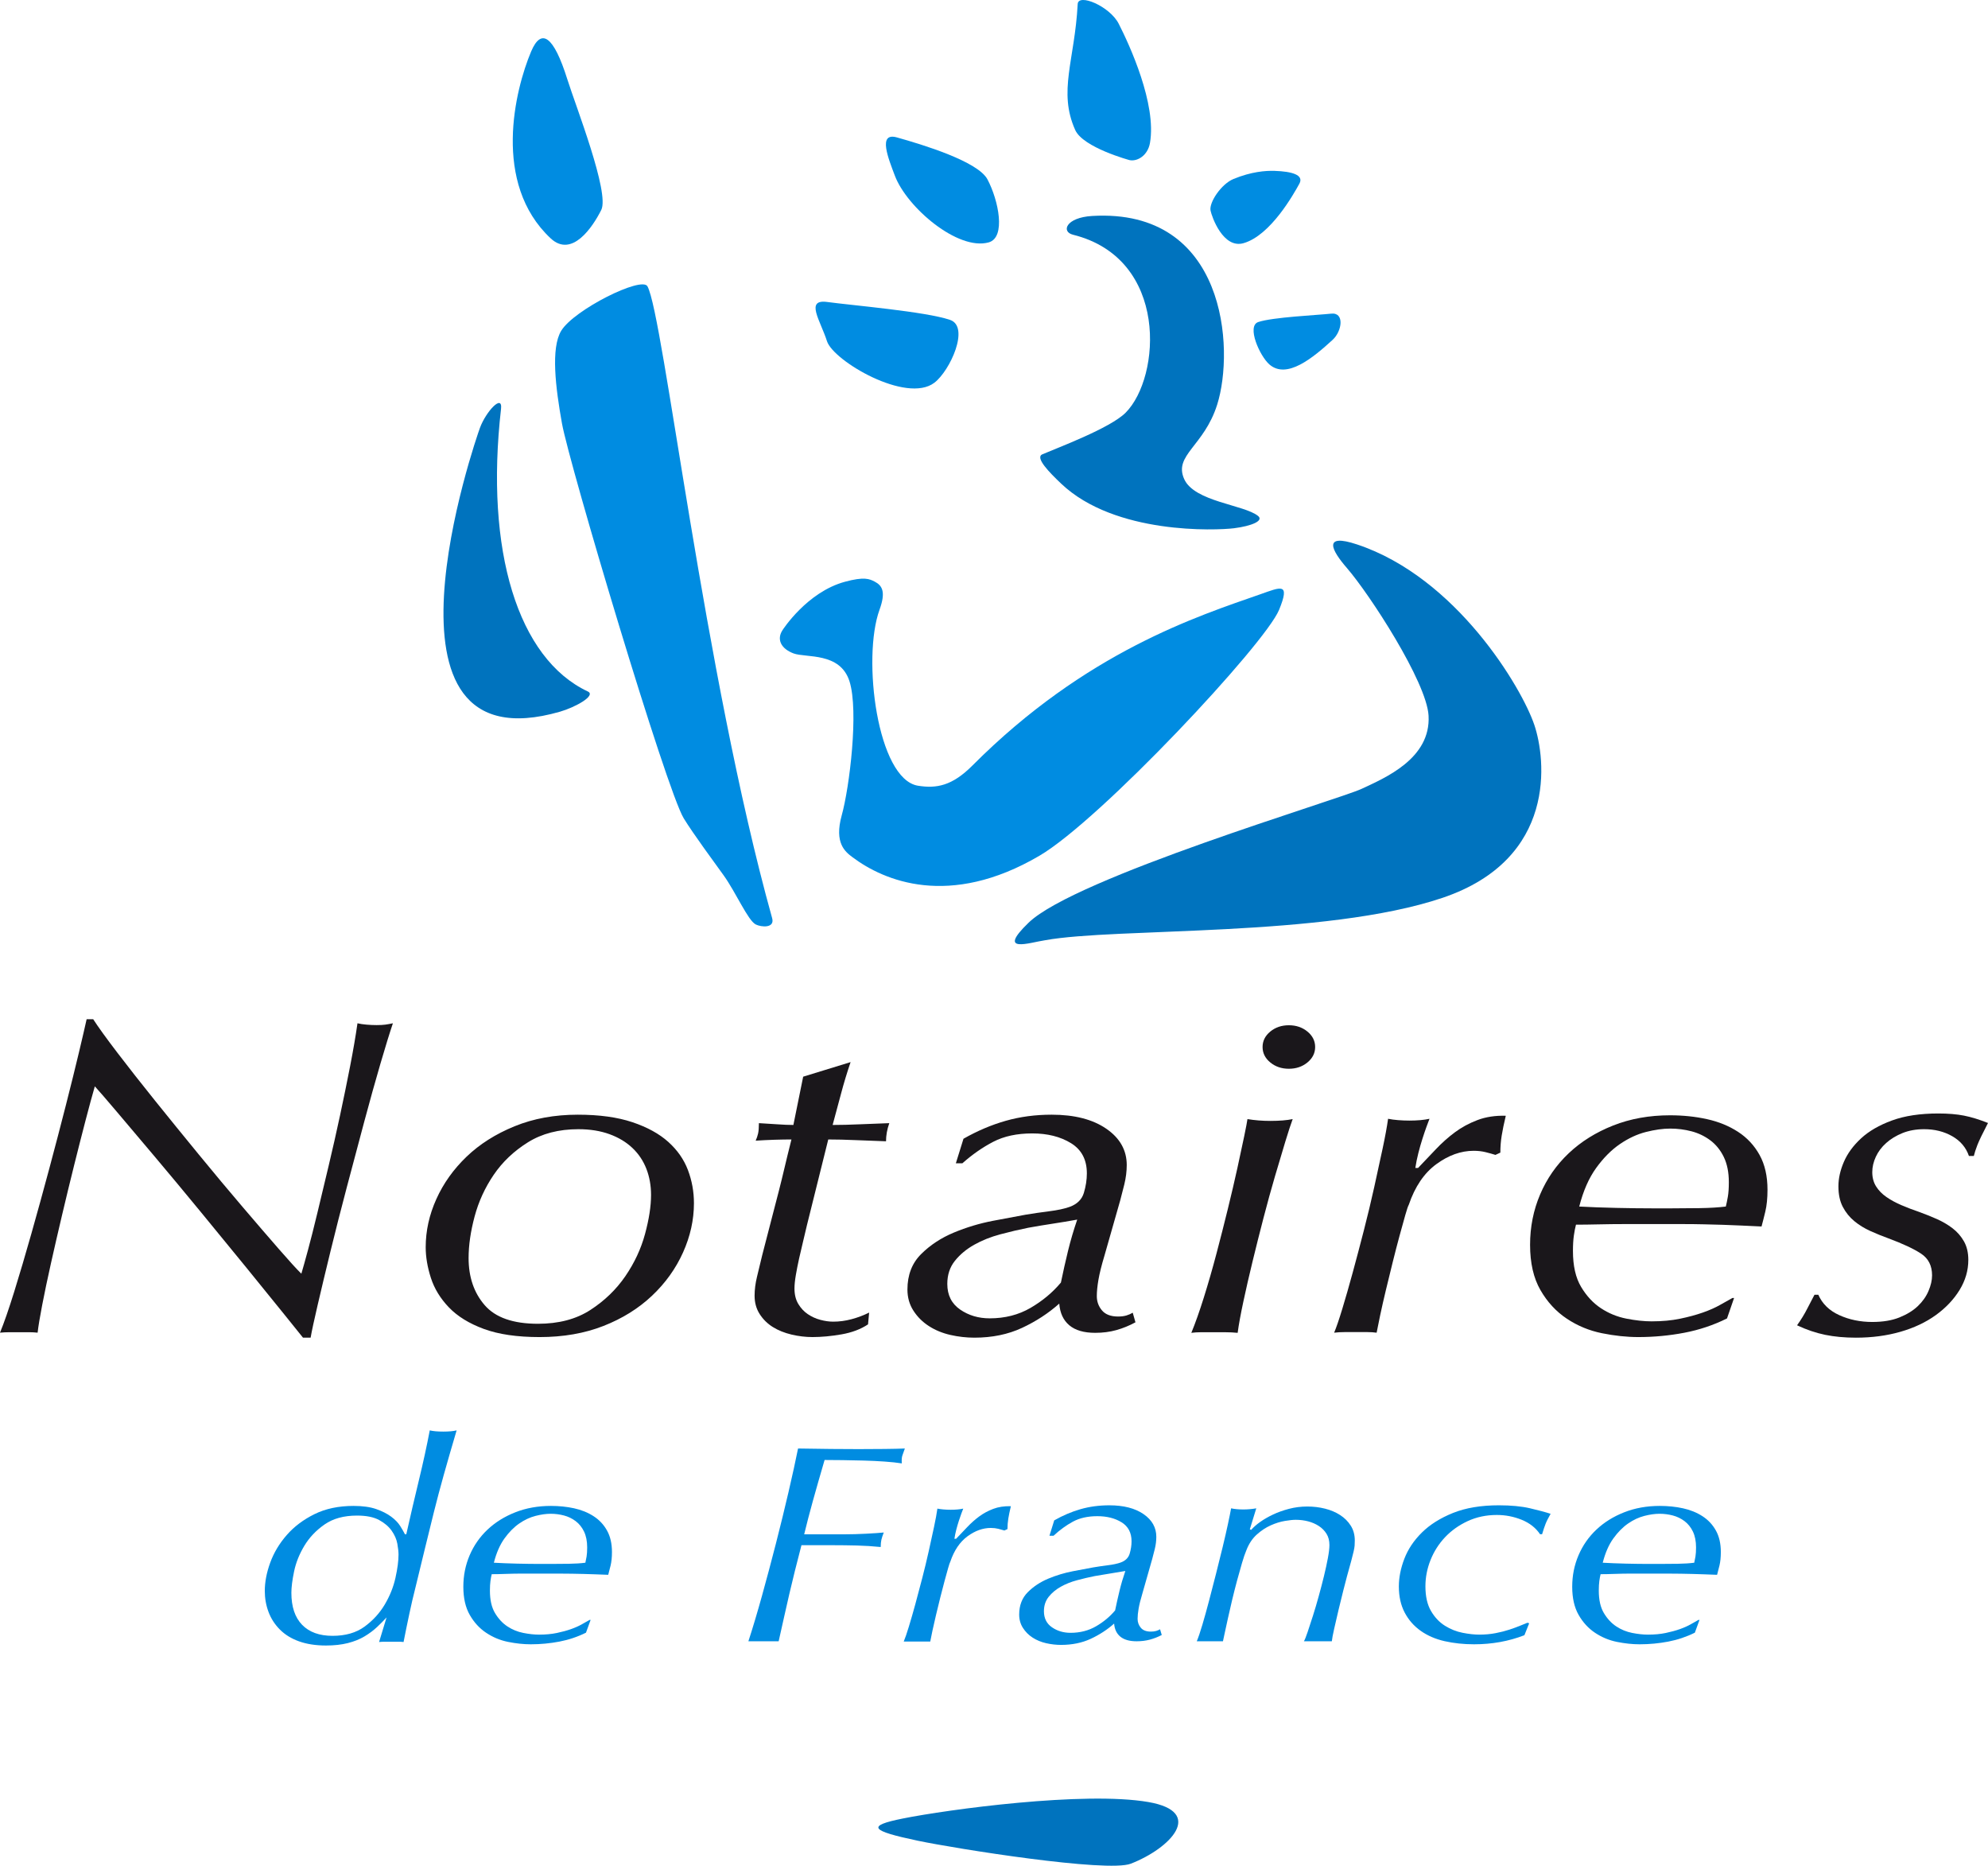<?xml version="1.0" encoding="utf-8"?>
<!-- Generator: Adobe Illustrator 16.0.0, SVG Export Plug-In . SVG Version: 6.00 Build 0)  -->
<!DOCTYPE svg PUBLIC "-//W3C//DTD SVG 1.1//EN" "http://www.w3.org/Graphics/SVG/1.1/DTD/svg11.dtd">
<svg version="1.1" id="Calque_1" xmlns="http://www.w3.org/2000/svg" xmlns:xlink="http://www.w3.org/1999/xlink" x="0px" y="0px"
	 width="411.322px" height="385.93px" viewBox="0 0 411.322 385.93" enable-background="new 0 0 411.322 385.93"
	 xml:space="preserve">
<g>
	<g>
		<g>
			<g>
				<g>
					<path fill-rule="evenodd" clip-rule="evenodd" fill="#008CE1" d="M113.921,49.294c-12.158-11.393-7.367-30.721-4.036-38.624
						c2.104-4.988,4.669-3.276,7.503,5.748c1.735,5.522,8.795,23.491,7.014,27.014C122.632,46.959,118.332,53.429,113.921,49.294z"
						/>
				</g>
				<path fill-rule="evenodd" clip-rule="evenodd" fill="#008CE1" d="M161.922,130.322c-1.292,1.935-0.319,3.865,2.254,4.834
					c2.577,0.965,9.663-0.325,11.592,5.794c1.934,6.121,0,21.901-1.611,27.697c-1.608,5.795,0.752,7.566,2.26,8.693
					c6.441,4.827,19.967,10.626,38.639-0.324c12.637-7.405,46.695-43.797,49.594-50.877c2.348-5.736,0.363-4.704-3.859-3.225
					c-12.885,4.512-36.102,11.882-59.582,35.425c-4.2,4.217-7.428,4.801-11.268,4.19c-8.42-1.344-11.613-26.391-7.962-36.413
					c1.343-3.702,0.554-4.987-0.978-5.794c-1.12-0.591-2.22-1.061-6.201,0.021C166.946,122.474,161.922,130.322,161.922,130.322z"/>
				<path fill="#008CE1" d="M204.31,37.107c-1.954-3.697-13.28-7.151-18.738-8.682c-4.032-1.129-1.74,4.418-0.42,7.921
					c2.466,6.536,13.03,15.579,19.415,13.789C208.168,49.128,206.61,41.452,204.31,37.107z"/>
				<path fill="#008CE1" d="M196.576,66.173c-5.041-1.733-20.365-3.014-25.404-3.705c-4.662-0.639-1.426,3.837-0.068,8.104
					c1.301,4.081,16.449,13.002,22.226,8.593C196.589,76.674,200.708,67.593,196.576,66.173z"/>
				<path fill="#008CE1" d="M260.328,66.616c2.971-1.007,12.117-1.42,15.113-1.739c2.777-0.292,2.252,3.613,0.281,5.42
					c-4.09,3.747-9.486,8.209-13.074,5.096C260.627,73.635,257.893,67.45,260.328,66.616z"/>
				<path fill="#008CE1" d="M233.725,33.126c1.65,0.32,3.754-0.997,4.205-3.542c1.418-8.056-4.244-20.32-6.461-24.666
					c-1.867-3.656-8.375-6.354-8.492-4.086c-0.609,11.658-4.098,18.048-0.514,26.059C224.094,30.53,233.725,33.126,233.725,33.126z"
					/>
				<path fill-rule="evenodd" clip-rule="evenodd" fill="#0073BE" d="M115.875,147.21c3.169-0.913,7.523-3.336,5.752-4.175
					c-14.467-6.789-21.316-29.096-17.963-58.458c0.364-3.185-3.108,0.529-4.362,3.924C98.421,90.89,74.817,159.038,115.875,147.21z"
					/>
				<path fill-rule="evenodd" clip-rule="evenodd" fill="#0073BE" d="M278.676,117.493c4.668,5.385,16.504,23.547,16.898,30.542
					c0.5,8.886-9.021,12.884-13.854,15.139c-4.828,2.253-59.258,18.354-68.91,27.694c-6.732,6.508,0.223,4.093,3.427,3.621
					c14.617-2.665,57.869-0.545,82.23-8.774c23.83-8.054,21.344-28.778,18.998-35.744c-2.596-7.709-16.125-30.531-36.707-37.359
					C273.592,110.235,275.494,113.823,278.676,117.493z"/>
				<path fill="#0073BE" d="M219.568,100.053c-2.432-2.306-5.477-5.402-3.914-6.07c3.119-1.348,14.033-5.403,17.242-8.617
					c7.297-7.318,8.992-31.87-10.883-36.81c-2.52-0.626-1.455-3.564,3.963-3.884c27.709-1.631,29.502,27.487,25.863,39.02
					c-2.729,8.637-9.037,10.443-6.832,15.399c2.102,4.709,12.365,5.292,15.281,7.628c1.26,1.001-1.334,2.093-4.979,2.55
					C251.666,109.721,230.711,110.63,219.568,100.053z"/>
			</g>
			<path fill-rule="evenodd" clip-rule="evenodd" fill="#008CE1" d="M156.379,191.232c-1.629-0.813-4.104-6.612-6.669-10.185
				c-1.875-2.606-6.282-8.572-8.236-11.762c-3.618-5.907-23.695-73.28-25.201-81.699c-1.325-7.401-2.341-15.596-0.147-19.18
				c2.648-4.336,16.653-11.33,17.835-9.182c3.314,5.996,11.654,79.943,25.796,130.69C160.353,192.04,157.519,191.8,156.379,191.232z
				"/>
			<path fill-rule="evenodd" clip-rule="evenodd" fill="#008CE1" d="M250.465,43.551c-0.328-1.675,2.211-5.481,4.73-6.52
				c3.713-1.535,6.68-1.747,8.539-1.685c3.535,0.12,6.119,0.821,5.105,2.661c-1.158,2.102-5.922,10.662-11.531,12.289
				C253.061,51.526,250.713,44.814,250.465,43.551z"/>
		</g>
		<g>
			<path fill="#1A171B" d="M24.297,217.77c2.293,3.004,4.885,6.303,7.779,9.901s5.92,7.318,9.076,11.166s6.164,7.445,9.02,10.793
				s5.375,6.271,7.555,8.773s3.721,4.191,4.623,5.066c0.301-1,0.752-2.611,1.354-4.832s1.258-4.816,1.973-7.789
				s1.484-6.193,2.312-9.666c0.826-3.473,1.615-6.959,2.367-10.463c0.75-3.504,1.445-6.896,2.086-10.182
				c0.639-3.286,1.146-6.241,1.521-8.87c0.525,0.125,1.145,0.219,1.859,0.281s1.41,0.094,2.088,0.094
				c0.75,0,1.352-0.031,1.803-0.094s0.979-0.156,1.58-0.281c-0.678,2.002-1.543,4.801-2.594,8.399
				c-1.053,3.598-2.162,7.57-3.326,11.918c-1.166,4.348-2.369,8.869-3.609,13.561s-2.367,9.117-3.383,13.277
				s-1.898,7.852-2.648,11.074c-0.752,3.223-1.24,5.49-1.465,6.803h-1.58c-0.602-0.752-1.973-2.455-4.115-5.113
				s-4.68-5.787-7.611-9.385s-6.07-7.428-9.414-11.494s-6.52-7.883-9.527-11.449s-5.639-6.678-7.893-9.336s-3.758-4.395-4.51-5.209
				c-0.527,1.814-1.166,4.16-1.916,7.037c-0.752,2.879-1.541,5.975-2.367,9.291c-0.828,3.316-1.654,6.725-2.48,10.229
				c-0.828,3.504-1.598,6.85-2.312,10.039c-0.715,3.191-1.316,6.053-1.805,8.586c-0.488,2.535-0.809,4.459-0.957,5.771
				c-0.602-0.062-1.203-0.094-1.805-0.094s-1.279,0-2.029,0c-0.602,0-1.26,0-1.975,0S0.6,275.604,0,275.667
				c0.826-2,1.803-4.816,2.932-8.445c1.127-3.629,2.311-7.633,3.551-12.012s2.48-8.883,3.721-13.512s2.387-9.008,3.439-13.137
				c1.051-4.129,1.953-7.771,2.705-10.932c0.752-3.16,1.277-5.428,1.578-6.805h1.354C20.33,212.451,22.004,214.766,24.297,217.77z"
				/>
			<path fill="#1A171B" d="M90.277,248.038c1.465-3.254,3.553-6.182,6.26-8.779s6.018-4.693,9.928-6.289s8.273-2.395,13.086-2.395
				c4.438,0,8.197,0.518,11.281,1.549c3.082,1.033,5.564,2.395,7.443,4.084c1.879,1.691,3.232,3.631,4.061,5.82
				c0.828,2.191,1.242,4.475,1.242,6.854c0,3.441-0.752,6.838-2.256,10.186s-3.648,6.336-6.43,8.965
				c-2.783,2.629-6.131,4.711-10.041,6.244c-3.91,1.531-8.311,2.299-13.197,2.299c-4.664,0-8.518-0.564-11.562-1.689
				c-3.047-1.125-5.453-2.611-7.221-4.459c-1.768-1.846-3.008-3.879-3.723-6.102s-1.07-4.334-1.07-6.338
				C88.078,254.608,88.81,251.292,90.277,248.038z M100.287,269.979c2.223,2.564,5.895,3.846,11.02,3.846
				c4.295,0,7.912-0.953,10.85-2.861c2.938-1.906,5.35-4.236,7.234-6.99c1.883-2.752,3.24-5.66,4.068-8.725s1.244-5.754,1.244-8.07
				c0-1.938-0.32-3.736-0.961-5.395c-0.641-1.656-1.602-3.096-2.883-4.314s-2.863-2.174-4.746-2.861
				c-1.885-0.688-4.031-1.033-6.441-1.033c-4.07,0-7.555,0.908-10.455,2.721c-2.902,1.814-5.256,4.051-7.064,6.709
				s-3.129,5.535-3.957,8.631c-0.828,3.098-1.242,5.959-1.242,8.586C96.953,264.163,98.064,267.415,100.287,269.979z"/>
			<path fill="#1A171B" d="M174.021,226.2c-0.564,2.137-1.146,4.303-1.748,6.5c1.729,0,3.627-0.047,5.693-0.141
				s4.078-0.172,6.031-0.234c-0.451,1.281-0.676,2.531-0.676,3.75c-1.955-0.062-4.004-0.141-6.145-0.234
				c-2.143-0.094-4.078-0.141-5.807-0.141l-4.396,17.668c-0.227,1.004-0.49,2.115-0.791,3.338s-0.582,2.428-0.846,3.617
				c-0.264,1.191-0.488,2.334-0.676,3.43c-0.188,1.098-0.281,2.021-0.281,2.773c0,1.254,0.262,2.318,0.789,3.195
				c0.525,0.877,1.184,1.582,1.973,2.113c0.789,0.533,1.652,0.926,2.594,1.176c0.939,0.25,1.822,0.375,2.65,0.375
				c1.277,0,2.555-0.172,3.832-0.516s2.48-0.799,3.609-1.363l-0.227,2.439c-1.504,1.002-3.326,1.689-5.469,2.066
				c-2.143,0.373-4.152,0.562-6.031,0.562c-1.43,0-2.871-0.174-4.326-0.516c-1.455-0.346-2.74-0.861-3.854-1.551
				c-1.115-0.689-2.025-1.582-2.732-2.68c-0.707-1.096-1.059-2.363-1.059-3.805c0-1.252,0.168-2.566,0.504-3.945
				s0.691-2.852,1.066-4.418c0.82-3.193,1.494-5.793,2.018-7.799c0.523-2.004,0.99-3.805,1.402-5.402
				c0.41-1.598,0.803-3.195,1.178-4.793c0.373-1.598,0.859-3.586,1.457-5.967c-1.047,0-2.225,0.021-3.533,0.062
				c-1.309,0.043-2.6,0.105-3.869,0.188c0.223-0.496,0.389-0.99,0.502-1.486c0.111-0.496,0.168-1.209,0.168-2.139
				c1.188,0.062,2.434,0.141,3.734,0.234s2.434,0.141,3.4,0.141l2.025-9.986l9.811-3.014
				C175.242,221.899,174.584,224.065,174.021,226.2z"/>
			<path fill="#1A171B" d="M208.075,231.844c2.965-0.846,6.134-1.27,9.513-1.27c4.729,0,8.5,0.971,11.314,2.908
				c2.814,1.939,4.223,4.441,4.223,7.506c0,1.314-0.17,2.66-0.508,4.035s-0.619,2.471-0.844,3.283l-3.264,11.445
				c-0.602,2.002-1.016,3.66-1.24,4.973c-0.225,1.314-0.336,2.439-0.336,3.377c0,1.127,0.355,2.113,1.068,2.957
				s1.82,1.266,3.322,1.266c0.674,0,1.256-0.072,1.744-0.219s0.92-0.338,1.297-0.572l0.564,1.988
				c-1.279,0.695-2.594,1.23-3.945,1.609s-2.814,0.568-4.389,0.568c-2.328,0-4.111-0.52-5.35-1.559s-1.934-2.533-2.082-4.486
				c-2.252,2.004-4.822,3.68-7.712,5.025c-2.891,1.346-6.174,2.02-9.852,2.02c-1.652,0-3.303-0.189-4.956-0.562
				c-1.652-0.377-3.135-0.986-4.447-1.832c-1.314-0.844-2.385-1.908-3.209-3.191c-0.826-1.283-1.238-2.738-1.238-4.367
				c0-3.004,0.939-5.443,2.82-7.322c1.881-1.877,4.139-3.363,6.771-4.459c2.633-1.096,5.34-1.91,8.124-2.441
				s5.041-0.955,6.771-1.268c1.503-0.25,3.121-0.486,4.851-0.705s3.121-0.516,4.176-0.891c1.578-0.562,2.576-1.533,2.99-2.91
				s0.621-2.723,0.621-4.039c0-2.816-1.092-4.896-3.275-6.242s-4.857-2.02-8.018-2.02c-3.164,0-5.855,0.578-8.076,1.732
				s-4.348,2.635-6.379,4.443h-1.356l1.577-5.072C202.2,233.926,205.11,232.69,208.075,231.844z M198.643,270.874
				c1.762,1.219,3.805,1.826,6.129,1.826c3.148,0,5.961-0.717,8.435-2.154c2.473-1.438,4.572-3.186,6.299-5.246
				c0.449-2.186,0.936-4.355,1.461-6.512c0.523-2.154,1.162-4.324,1.912-6.512c-1.725,0.312-3.412,0.594-5.061,0.844
				c-1.65,0.25-3.338,0.531-5.06,0.842c-1.875,0.375-3.807,0.828-5.793,1.359c-1.988,0.531-3.787,1.25-5.398,2.156
				c-1.613,0.906-2.943,2.014-3.993,3.324c-1.051,1.312-1.574,2.904-1.574,4.777C196,267.891,196.881,269.655,198.643,270.874z"/>
			<path fill="#1A171B" d="M265.939,236.131c-0.641,2.098-1.354,4.49-2.143,7.182s-1.578,5.555-2.367,8.59s-1.541,6.023-2.256,8.965
				s-1.354,5.727-1.916,8.355c-0.564,2.629-0.959,4.787-1.184,6.477c-0.828-0.084-1.691-0.125-2.594-0.125s-1.768,0-2.594,0
				c-0.902,0-1.709,0-2.424,0s-1.371,0.041-1.973,0.125c0.826-2.002,1.689-4.443,2.592-7.322s1.766-5.883,2.594-9.012
				c0.826-3.129,1.615-6.227,2.367-9.293s1.41-5.883,1.975-8.449c0.562-2.566,1.033-4.756,1.408-6.572
				c0.375-1.814,0.602-3.004,0.678-3.566c1.502,0.25,3.08,0.375,4.734,0.375c1.879,0,3.42-0.125,4.623-0.375
				C267.086,232.487,266.578,234.036,265.939,236.131z M262.816,213.387c1.057-0.875,2.34-1.312,3.852-1.312
				c1.51,0,2.793,0.438,3.852,1.312c1.057,0.875,1.586,1.938,1.586,3.188s-0.529,2.313-1.586,3.188
				c-1.059,0.875-2.342,1.312-3.852,1.312c-1.512,0-2.795-0.438-3.852-1.312c-1.059-0.875-1.586-1.938-1.586-3.188
				S261.758,214.262,262.816,213.387z"/>
			<path fill="#1A171B" d="M307.379,238.327c-0.752-0.188-1.578-0.283-2.48-0.283c-2.631,0-5.205,0.924-7.723,2.768
				c-2.52,1.846-4.418,4.645-5.695,8.398c-0.15,0.25-0.395,0.971-0.732,2.158c-0.34,1.188-0.734,2.611-1.184,4.27
				c-0.451,1.658-0.922,3.473-1.41,5.441c-0.488,1.971-0.959,3.895-1.41,5.77c-0.451,1.877-0.846,3.613-1.184,5.207
				c-0.338,1.596-0.582,2.801-0.732,3.613c-0.602-0.084-1.24-0.125-1.916-0.125s-1.428,0-2.254,0c-0.828,0-1.637,0-2.426,0
				s-1.521,0.041-2.197,0.125c0.449-1.064,1.014-2.709,1.689-4.932s1.391-4.713,2.143-7.469s1.523-5.668,2.312-8.738
				c0.789-3.068,1.502-6.043,2.141-8.924s1.221-5.559,1.748-8.033c0.527-2.473,0.902-4.525,1.129-6.154
				c0.602,0.125,1.297,0.219,2.086,0.281s1.559,0.094,2.311,0.094c1.652,0,3.043-0.125,4.172-0.375
				c-0.15,0.377-0.357,0.926-0.619,1.648c-0.264,0.723-0.545,1.555-0.846,2.496s-0.584,1.932-0.846,2.967
				c-0.264,1.035-0.471,2.057-0.621,3.061h0.564c1.201-1.25,2.422-2.533,3.662-3.848s2.557-2.488,3.947-3.521
				s2.949-1.879,4.68-2.535c1.729-0.656,3.684-0.955,5.863-0.893c-0.377,1.57-0.658,2.936-0.846,4.096
				c-0.188,1.162-0.281,2.34-0.281,3.531l-1.016,0.469C308.807,238.702,308.129,238.514,307.379,238.327z"/>
			<path fill="#1A171B" d="M348.488,275.682c-3.113,0.594-6.285,0.893-9.512,0.893c-2.402,0-4.916-0.268-7.541-0.799
				c-2.626-0.531-5.046-1.535-7.261-3.008s-4.033-3.445-5.459-5.922s-2.139-5.594-2.139-9.355c0-3.695,0.693-7.174,2.084-10.434
				c1.389-3.258,3.359-6.094,5.914-8.508c2.555-2.412,5.615-4.324,9.183-5.734c3.568-1.41,7.494-2.115,11.775-2.115
				c2.703,0,5.258,0.268,7.662,0.799c2.402,0.531,4.543,1.408,6.422,2.629c1.877,1.221,3.359,2.816,4.449,4.787
				c1.09,1.973,1.635,4.365,1.635,7.182c0,1.754-0.15,3.256-0.449,4.506c-0.301,1.252-0.562,2.285-0.785,3.098
				c-1.572-0.066-2.994-0.133-4.266-0.199c-1.273-0.066-2.527-0.117-3.762-0.15s-2.525-0.066-3.873-0.1s-2.881-0.051-4.602-0.051
				h-8.307h-3.479c-1.797,0-3.594,0.021-5.389,0.062c-1.796,0.043-3.367,0.062-4.714,0.062c-0.168,0.627-0.312,1.379-0.438,2.254
				c-0.125,0.877-0.188,1.941-0.188,3.191c0,3.068,0.561,5.541,1.684,7.42c1.121,1.879,2.486,3.35,4.095,4.412
				c1.609,1.064,3.367,1.785,5.275,2.16s3.648,0.562,5.221,0.562c2.17,0,4.135-0.182,5.893-0.547
				c1.758-0.363,3.33-0.789,4.715-1.277c1.383-0.486,2.58-1.018,3.592-1.596c1.01-0.578,1.852-1.049,2.525-1.414h0.338l-1.463,4.23
				C354.548,274.1,351.601,275.088,348.488,275.682z M340.558,234.149c-1.842,0.467-3.646,1.307-5.412,2.518s-3.4,2.857-4.904,4.939
				c-1.504,2.082-2.668,4.738-3.494,7.969c2.328,0.125,4.884,0.219,7.666,0.281s5.336,0.094,7.668,0.094h3.607
				c1.879,0,3.869-0.016,5.975-0.047s3.908-0.141,5.412-0.328c0.139-0.559,0.277-1.227,0.416-2.004s0.209-1.787,0.209-3.029
				c0-2.051-0.35-3.789-1.045-5.219c-0.697-1.43-1.629-2.578-2.793-3.449c-1.166-0.869-2.463-1.49-3.891-1.863
				s-2.893-0.561-4.396-0.561S342.4,233.684,340.558,234.149z"/>
			<path fill="#1A171B" d="M403.929,235.03c-1.695-0.969-3.635-1.455-5.818-1.455c-1.658,0-3.146,0.266-4.465,0.795
				c-1.318,0.531-2.447,1.217-3.389,2.059s-1.658,1.793-2.146,2.854c-0.49,1.061-0.734,2.121-0.734,3.18
				c0,1.123,0.262,2.105,0.789,2.947s1.242,1.574,2.146,2.197c0.902,0.625,1.938,1.186,3.105,1.686
				c1.166,0.5,2.389,0.967,3.67,1.402c1.203,0.438,2.408,0.92,3.613,1.449c1.205,0.531,2.297,1.17,3.275,1.918
				c0.979,0.75,1.77,1.654,2.371,2.713c0.602,1.061,0.904,2.34,0.904,3.836c0,2.184-0.604,4.256-1.807,6.221
				c-1.205,1.965-2.842,3.697-4.912,5.193s-4.518,2.65-7.342,3.461c-2.824,0.809-5.889,1.215-9.197,1.215
				c-2.332,0-4.455-0.197-6.371-0.59c-1.918-0.396-3.854-1.051-5.807-1.971c0.826-1.148,1.541-2.316,2.143-3.506
				c0.602-1.188,1.09-2.127,1.465-2.816h0.791c0.826,1.879,2.273,3.287,4.34,4.225c2.066,0.939,4.342,1.408,6.822,1.408
				c2.195,0,4.068-0.311,5.619-0.936c1.551-0.623,2.818-1.402,3.803-2.338s1.723-1.98,2.215-3.135
				c0.492-1.152,0.738-2.229,0.738-3.227c0-1.996-0.756-3.492-2.266-4.49c-1.512-0.998-3.777-2.059-6.799-3.182
				c-1.209-0.436-2.438-0.934-3.684-1.496c-1.246-0.561-2.361-1.246-3.342-2.057c-0.982-0.811-1.775-1.793-2.379-2.947
				c-0.605-1.154-0.906-2.574-0.906-4.258c0-1.621,0.375-3.305,1.129-5.051s1.939-3.367,3.559-4.863s3.746-2.729,6.383-3.695
				s5.838-1.451,9.604-1.451c2.033,0,3.803,0.148,5.309,0.443c1.504,0.297,3.158,0.805,4.963,1.525
				c-1.129,2.17-1.861,3.693-2.199,4.568s-0.582,1.627-0.732,2.252h-1.014C406.773,237.362,405.625,236,403.929,235.03z"/>
			<path fill="#008CE1" d="M78.009,336.559c-0.75,0.705-1.619,1.352-2.604,1.938c-0.984,0.588-2.135,1.047-3.447,1.381
				c-1.314,0.33-2.816,0.498-4.504,0.498c-2.111,0-3.965-0.285-5.561-0.852c-1.596-0.568-2.922-1.383-3.977-2.441
				s-1.842-2.273-2.357-3.646c-0.516-1.371-0.773-2.822-0.773-4.352c0-1.842,0.375-3.793,1.125-5.852s1.889-3.959,3.414-5.705
				c1.523-1.744,3.436-3.186,5.736-4.322c2.299-1.137,4.996-1.705,8.094-1.705c1.875,0,3.436,0.219,4.68,0.652
				c1.242,0.434,2.275,0.957,3.096,1.568c0.82,0.613,1.443,1.254,1.865,1.924c0.422,0.672,0.75,1.244,0.986,1.717h0.281
				c0.844-3.758,1.711-7.475,2.602-11.154c0.891-3.678,1.643-7.121,2.254-10.332c0.703,0.168,1.641,0.25,2.814,0.25
				c1.125,0,2.041-0.082,2.744-0.25c-1.031,3.488-1.924,6.572-2.674,9.255s-1.432,5.248-2.041,7.697s-1.221,4.926-1.83,7.434
				s-1.291,5.309-2.041,8.402c-0.375,1.449-0.773,3.164-1.195,5.143s-0.822,3.928-1.197,5.846c-0.328-0.039-0.656-0.059-0.984-0.059
				s-0.799,0-1.408,0s-1.115,0-1.514,0s-0.785,0.02-1.16,0.059l1.549-5.09C79.417,335.189,78.759,335.855,78.009,336.559z
				 M62.503,336.09c1.477,1.523,3.576,2.285,6.299,2.285c2.674,0,4.879-0.633,6.615-1.898c1.734-1.266,3.131-2.791,4.186-4.572
				s1.795-3.621,2.217-5.521c0.422-1.898,0.635-3.502,0.635-4.809c0-0.594-0.082-1.346-0.246-2.256s-0.553-1.801-1.162-2.672
				s-1.479-1.613-2.604-2.227c-1.127-0.613-2.652-0.92-4.574-0.92c-2.723,0-4.963,0.615-6.721,1.842
				c-1.76,1.227-3.156,2.701-4.188,4.422c-1.033,1.723-1.736,3.482-2.111,5.283s-0.562,3.275-0.562,4.424
				C60.287,332.359,61.025,334.566,62.503,336.09z"/>
			<path fill="#008CE1" d="M115.736,339.568c-1.939,0.369-3.914,0.557-5.922,0.557c-1.496,0-3.061-0.168-4.697-0.498
				c-1.637-0.332-3.143-0.959-4.521-1.877s-2.512-2.15-3.398-3.695c-0.889-1.545-1.332-3.49-1.332-5.838
				c0-2.307,0.434-4.477,1.305-6.51c0.869-2.033,2.104-3.803,3.703-5.309c1.598-1.506,3.514-2.699,5.748-3.578
				c2.232-0.879,4.689-1.32,7.369-1.32c1.691,0,3.291,0.166,4.795,0.494c1.504,0.33,2.846,0.873,4.021,1.629
				c1.176,0.758,2.104,1.746,2.785,2.967c0.682,1.223,1.023,2.705,1.023,4.449c0,1.086-0.096,2.018-0.283,2.793
				s-0.352,1.414-0.492,1.918c-0.988-0.033-1.881-0.066-2.678-0.1c-0.799-0.033-1.586-0.059-2.361-0.074s-1.586-0.033-2.432-0.051
				c-0.846-0.016-1.809-0.025-2.889-0.025h-5.213h-2.186c-1.129,0-2.256,0.021-3.383,0.062c-1.129,0.043-2.115,0.062-2.959,0.062
				c-0.102,0.391-0.189,0.861-0.264,1.408c-0.074,0.549-0.111,1.215-0.111,1.996c0,1.918,0.35,3.463,1.053,4.637
				c0.701,1.174,1.555,2.094,2.561,2.758c1.004,0.664,2.104,1.115,3.297,1.35c1.191,0.234,2.279,0.352,3.262,0.352
				c1.355,0,2.584-0.113,3.684-0.344c1.098-0.23,2.08-0.498,2.945-0.805s1.613-0.643,2.246-1.006
				c0.631-0.363,1.156-0.66,1.578-0.891h0.211l-0.961,2.641C119.51,338.58,117.676,339.197,115.736,339.568z M110.805,313.564
				c-1.15,0.293-2.277,0.818-3.379,1.58s-2.123,1.795-3.061,3.102c-0.939,1.309-1.666,2.977-2.182,5.004
				c1.453,0.084,3.049,0.146,4.785,0.188c1.734,0.043,3.33,0.062,4.785,0.062h2.252c1.172,0,2.416-0.01,3.73-0.031
				c1.312-0.02,2.439-0.094,3.379-0.219c0.082-0.352,0.166-0.77,0.25-1.258c0.082-0.488,0.125-1.121,0.125-1.902
				c0-1.287-0.217-2.379-0.646-3.277c-0.43-0.896-1.01-1.617-1.736-2.164s-1.537-0.938-2.428-1.172s-1.807-0.352-2.744-0.352
				S111.953,313.271,110.805,313.564z"/>
			<path fill="#008CE1" d="M164.449,325.004c-0.398,1.598-0.775,3.156-1.127,4.676s-0.703,3.068-1.055,4.646
				s-0.738,3.303-1.16,5.174c-0.424,0-0.869,0-1.338,0s-1.033,0-1.689,0c-0.703,0-1.303,0-1.795,0s-0.973,0-1.441,0
				c0.891-2.727,1.828-5.865,2.814-9.412c0.984-3.547,1.947-7.154,2.885-10.818s1.807-7.211,2.604-10.641s1.455-6.43,1.971-9.004
				c2.393,0.043,4.668,0.074,6.826,0.094c2.158,0.021,4.059,0.031,5.701,0.031c1.781,0,3.576-0.01,5.383-0.031
				c1.807-0.02,3.203-0.051,4.188-0.094c-0.234,0.613-0.41,1.107-0.527,1.484c-0.117,0.379-0.152,0.91-0.105,1.594
				c-0.986-0.156-2.184-0.283-3.59-0.381s-2.85-0.166-4.326-0.205c-1.479-0.039-2.934-0.068-4.363-0.088
				c-1.432-0.02-2.664-0.029-3.695-0.029c-0.939,3.207-1.75,6.037-2.43,8.49s-1.277,4.748-1.793,6.885h8.305
				c1.406,0,2.908-0.041,4.504-0.125c1.594-0.082,2.814-0.166,3.658-0.25c-0.234,0.59-0.398,1.09-0.492,1.5
				c-0.094,0.412-0.141,0.912-0.141,1.5c-1.643-0.166-3.297-0.27-4.961-0.312c-1.666-0.041-3.32-0.062-4.961-0.062h-6.475
				C165.305,321.613,164.848,323.406,164.449,325.004z"/>
			<path fill="#008CE1" d="M206.545,316.234c-0.469-0.117-0.984-0.176-1.547-0.176c-1.643,0-3.25,0.576-4.82,1.729
				c-1.572,1.152-2.758,2.902-3.555,5.246c-0.094,0.156-0.246,0.605-0.457,1.348s-0.457,1.631-0.738,2.666s-0.576,2.168-0.881,3.398
				s-0.598,2.434-0.879,3.605s-0.529,2.256-0.74,3.252s-0.363,1.748-0.457,2.256c-0.375,0-0.773,0-1.195,0s-0.893,0-1.408,0
				s-1.021,0-1.514,0s-0.949,0-1.371,0c0.281-0.66,0.633-1.682,1.055-3.064s0.869-2.93,1.338-4.643
				c0.469-1.711,0.949-3.521,1.441-5.43c0.492-1.906,0.939-3.756,1.338-5.547c0.398-1.789,0.762-3.453,1.09-4.992
				c0.328-1.537,0.564-2.812,0.705-3.824c0.375,0.08,0.809,0.139,1.301,0.178s0.975,0.059,1.443,0.059
				c1.031,0,1.901-0.078,2.604-0.236c-0.094,0.23-0.223,0.568-0.387,1.01c-0.164,0.443-0.34,0.953-0.527,1.531
				s-0.363,1.184-0.528,1.818c-0.164,0.637-0.293,1.262-0.387,1.877h0.352c0.75-0.781,1.512-1.58,2.286-2.4s1.596-1.553,2.465-2.197
				c0.867-0.645,1.842-1.172,2.92-1.582s2.299-0.596,3.66-0.557c-0.234,0.975-0.41,1.822-0.527,2.543s-0.176,1.451-0.176,2.191
				l-0.635,0.293C207.438,316.469,207.014,316.352,206.545,316.234z"/>
			<path fill="#008CE1" d="M223.578,312.17c1.854-0.529,3.836-0.795,5.949-0.795c2.957,0,5.314,0.607,7.076,1.82
				c1.76,1.215,2.641,2.779,2.641,4.695c0,0.824-0.105,1.666-0.316,2.525c-0.211,0.861-0.389,1.547-0.529,2.055l-2.041,7.162
				c-0.375,1.254-0.635,2.291-0.775,3.111c-0.141,0.822-0.211,1.527-0.211,2.113c0,0.705,0.223,1.322,0.668,1.85
				c0.445,0.529,1.139,0.793,2.078,0.793c0.422,0,0.787-0.045,1.092-0.135s0.574-0.205,0.809-0.35l0.352,1.186
				c-0.797,0.414-1.619,0.734-2.463,0.961c-0.846,0.227-1.762,0.338-2.746,0.338c-1.455,0-2.57-0.314-3.344-0.943
				c-0.775-0.629-1.209-1.533-1.303-2.717c-1.41,1.254-3.018,2.303-4.824,3.146c-1.807,0.842-3.859,1.264-6.16,1.264
				c-1.033,0-2.066-0.119-3.098-0.355c-1.033-0.238-1.961-0.621-2.781-1.152c-0.822-0.531-1.492-1.203-2.007-2.012
				s-0.773-1.725-0.773-2.752c0-1.893,0.588-3.432,1.766-4.615c1.177-1.184,2.591-2.119,4.24-2.811
				c1.648-0.689,3.346-1.201,5.088-1.537s3.156-0.602,4.242-0.799c0.941-0.158,1.953-0.307,3.037-0.445
				c1.084-0.137,1.955-0.324,2.615-0.561c0.988-0.355,1.613-0.967,1.873-1.834c0.258-0.867,0.389-1.717,0.389-2.545
				c0-1.773-0.686-3.086-2.053-3.934c-1.369-0.848-3.043-1.273-5.023-1.273c-1.982,0-3.67,0.379-5.061,1.133
				c-1.393,0.756-2.725,1.727-3.998,2.91h-0.85l0.986-3.176C219.904,313.473,221.723,312.699,223.578,312.17z M217.65,336.605
				c1.104,0.764,2.383,1.145,3.84,1.145c1.973,0,3.734-0.449,5.285-1.35c1.551-0.898,2.865-1.994,3.947-3.285
				c0.281-1.369,0.586-2.729,0.914-4.078s0.729-2.709,1.199-4.078c-1.082,0.195-2.139,0.373-3.172,0.529s-2.09,0.332-3.17,0.527
				c-1.176,0.234-2.385,0.52-3.629,0.852c-1.246,0.332-2.373,0.783-3.383,1.35c-1.012,0.566-1.846,1.262-2.502,2.082
				c-0.658,0.822-0.986,1.82-0.986,2.992C215.994,334.738,216.545,335.844,217.65,336.605z"/>
			<path fill="#008CE1" d="M258.873,316.457c0.469-0.547,1.09-1.096,1.863-1.643s1.654-1.055,2.641-1.523
				c0.984-0.469,2.088-0.863,3.307-1.184s2.486-0.482,3.801-0.482c1.266,0,2.484,0.146,3.656,0.439s2.213,0.732,3.123,1.318
				s1.645,1.316,2.205,2.195c0.559,0.879,0.84,1.902,0.84,3.074c0,0.391-0.012,0.742-0.035,1.055s-0.094,0.723-0.211,1.23
				s-0.279,1.15-0.488,1.932s-0.5,1.834-0.873,3.162c-0.188,0.703-0.443,1.689-0.768,2.957c-0.326,1.27-0.652,2.596-0.979,3.982
				s-0.629,2.693-0.908,3.924s-0.441,2.098-0.488,2.605c-0.381,0-0.793,0-1.238,0s-0.928,0-1.443,0s-1.057,0-1.619,0
				s-1.055,0-1.477,0c0.188-0.312,0.445-0.955,0.773-1.932s0.693-2.088,1.092-3.338s0.797-2.596,1.195-4.041s0.764-2.84,1.092-4.188
				s0.598-2.586,0.809-3.719s0.316-2.031,0.316-2.695c0-0.898-0.199-1.668-0.598-2.312s-0.928-1.182-1.584-1.611
				s-1.396-0.752-2.217-0.967s-1.678-0.322-2.568-0.322c-0.562,0-1.314,0.078-2.252,0.234s-1.912,0.459-2.92,0.908
				c-1.01,0.449-1.973,1.084-2.887,1.904s-1.629,1.893-2.145,3.221c-0.283,0.664-0.588,1.551-0.916,2.664s-0.67,2.322-1.021,3.631
				s-0.691,2.646-1.02,4.014s-0.621,2.645-0.879,3.836s-0.482,2.215-0.67,3.074s-0.305,1.404-0.352,1.639c-0.375,0-0.773,0-1.195,0
				s-0.893,0-1.408,0s-1.021,0-1.514,0s-0.926,0-1.301,0c0.328-0.777,0.715-1.916,1.16-3.416c0.445-1.498,0.904-3.143,1.373-4.934
				c0.469-1.789,0.949-3.648,1.441-5.574s0.951-3.766,1.373-5.518s0.787-3.338,1.092-4.76c0.305-1.42,0.527-2.52,0.668-3.299
				c0.703,0.158,1.549,0.236,2.533,0.236c0.422,0,0.869-0.02,1.338-0.059s0.914-0.098,1.336-0.178l-1.336,4.34L258.873,316.457z"/>
			<path fill="#008CE1" d="M304.988,340.125c-2.158,0-4.188-0.217-6.088-0.645c-1.9-0.43-3.553-1.145-4.959-2.143
				c-1.406-0.996-2.512-2.258-3.312-3.783c-0.803-1.525-1.203-3.324-1.203-5.398c0-1.838,0.377-3.744,1.135-5.721
				c0.756-1.975,1.965-3.783,3.629-5.428c1.664-1.643,3.809-2.992,6.436-4.049c2.627-1.055,5.795-1.584,9.502-1.584
				c2.533,0,4.68,0.207,6.439,0.617c1.758,0.41,3.178,0.791,4.258,1.143c-0.234,0.432-0.436,0.803-0.6,1.115
				s-0.305,0.617-0.422,0.91s-0.234,0.617-0.352,0.969s-0.246,0.762-0.387,1.23h-0.422c-0.893-1.328-2.16-2.324-3.801-2.988
				c-1.643-0.664-3.355-0.996-5.137-0.996c-2.207,0-4.225,0.428-6.053,1.279c-1.83,0.852-3.391,1.965-4.68,3.34
				c-1.291,1.375-2.289,2.945-2.992,4.707s-1.055,3.572-1.055,5.432c0,2.092,0.387,3.797,1.16,5.113s1.736,2.334,2.887,3.049
				c1.148,0.717,2.369,1.201,3.658,1.453s2.428,0.377,3.414,0.377c1.219,0,2.357-0.102,3.412-0.307s2.006-0.447,2.85-0.727
				s1.584-0.549,2.217-0.811s1.139-0.467,1.516-0.615l0.352,0.117l-0.986,2.465C312.166,339.5,308.695,340.125,304.988,340.125z"/>
			<path fill="#008CE1" d="M345.164,339.568c-1.939,0.369-3.914,0.557-5.922,0.557c-1.496,0-3.061-0.168-4.697-0.498
				c-1.637-0.332-3.143-0.959-4.521-1.877c-1.379-0.918-2.512-2.15-3.398-3.695c-0.889-1.545-1.332-3.49-1.332-5.838
				c0-2.307,0.434-4.477,1.305-6.51c0.869-2.033,2.104-3.803,3.703-5.309c1.597-1.506,3.513-2.699,5.748-3.578
				c2.232-0.879,4.689-1.32,7.369-1.32c1.691,0,3.291,0.166,4.795,0.494c1.504,0.33,2.846,0.873,4.021,1.629
				c1.176,0.758,2.104,1.746,2.785,2.967c0.682,1.223,1.023,2.705,1.023,4.449c0,1.086-0.096,2.018-0.283,2.793
				s-0.352,1.414-0.492,1.918c-0.988-0.033-1.881-0.066-2.678-0.1c-0.799-0.033-1.586-0.059-2.361-0.074s-1.586-0.033-2.432-0.051
				c-0.846-0.016-1.809-0.025-2.889-0.025h-5.213h-2.186c-1.129,0-2.256,0.021-3.383,0.062c-1.129,0.043-2.115,0.062-2.959,0.062
				c-0.102,0.391-0.189,0.861-0.264,1.408c-0.074,0.549-0.111,1.215-0.111,1.996c0,1.918,0.35,3.463,1.053,4.637
				c0.701,1.174,1.555,2.094,2.561,2.758c1.004,0.664,2.104,1.115,3.297,1.35c1.191,0.234,2.279,0.352,3.262,0.352
				c1.355,0,2.584-0.113,3.684-0.344c1.098-0.23,2.08-0.498,2.945-0.805s1.613-0.643,2.246-1.006
				c0.631-0.363,1.156-0.66,1.578-0.891h0.211l-0.961,2.641C348.937,338.58,347.103,339.197,345.164,339.568z M340.232,313.564
				c-1.15,0.293-2.277,0.818-3.379,1.58s-2.123,1.795-3.061,3.102c-0.939,1.309-1.666,2.977-2.182,5.004
				c1.453,0.084,3.049,0.146,4.785,0.188c1.734,0.043,3.33,0.062,4.785,0.062h2.252c1.172,0,2.416-0.01,3.73-0.031
				c1.312-0.02,2.439-0.094,3.379-0.219c0.082-0.352,0.166-0.77,0.25-1.258c0.082-0.488,0.125-1.121,0.125-1.902
				c0-1.287-0.217-2.379-0.646-3.277c-0.43-0.896-1.01-1.617-1.736-2.164s-1.537-0.938-2.428-1.172s-1.807-0.352-2.744-0.352
				S341.38,313.271,340.232,313.564z"/>
		</g>
		<path fill="#0073BE" d="M233.971,385.506c-4.855,1.895-36.181-3.094-44.105-4.756c-9.702-2.041-10.718-3.062-3.06-4.59
			c9.229-1.852,37.564-5.701,50.812-3.404C249.371,374.805,242.172,382.32,233.971,385.506z"/>
	</g>
</g>
</svg>
